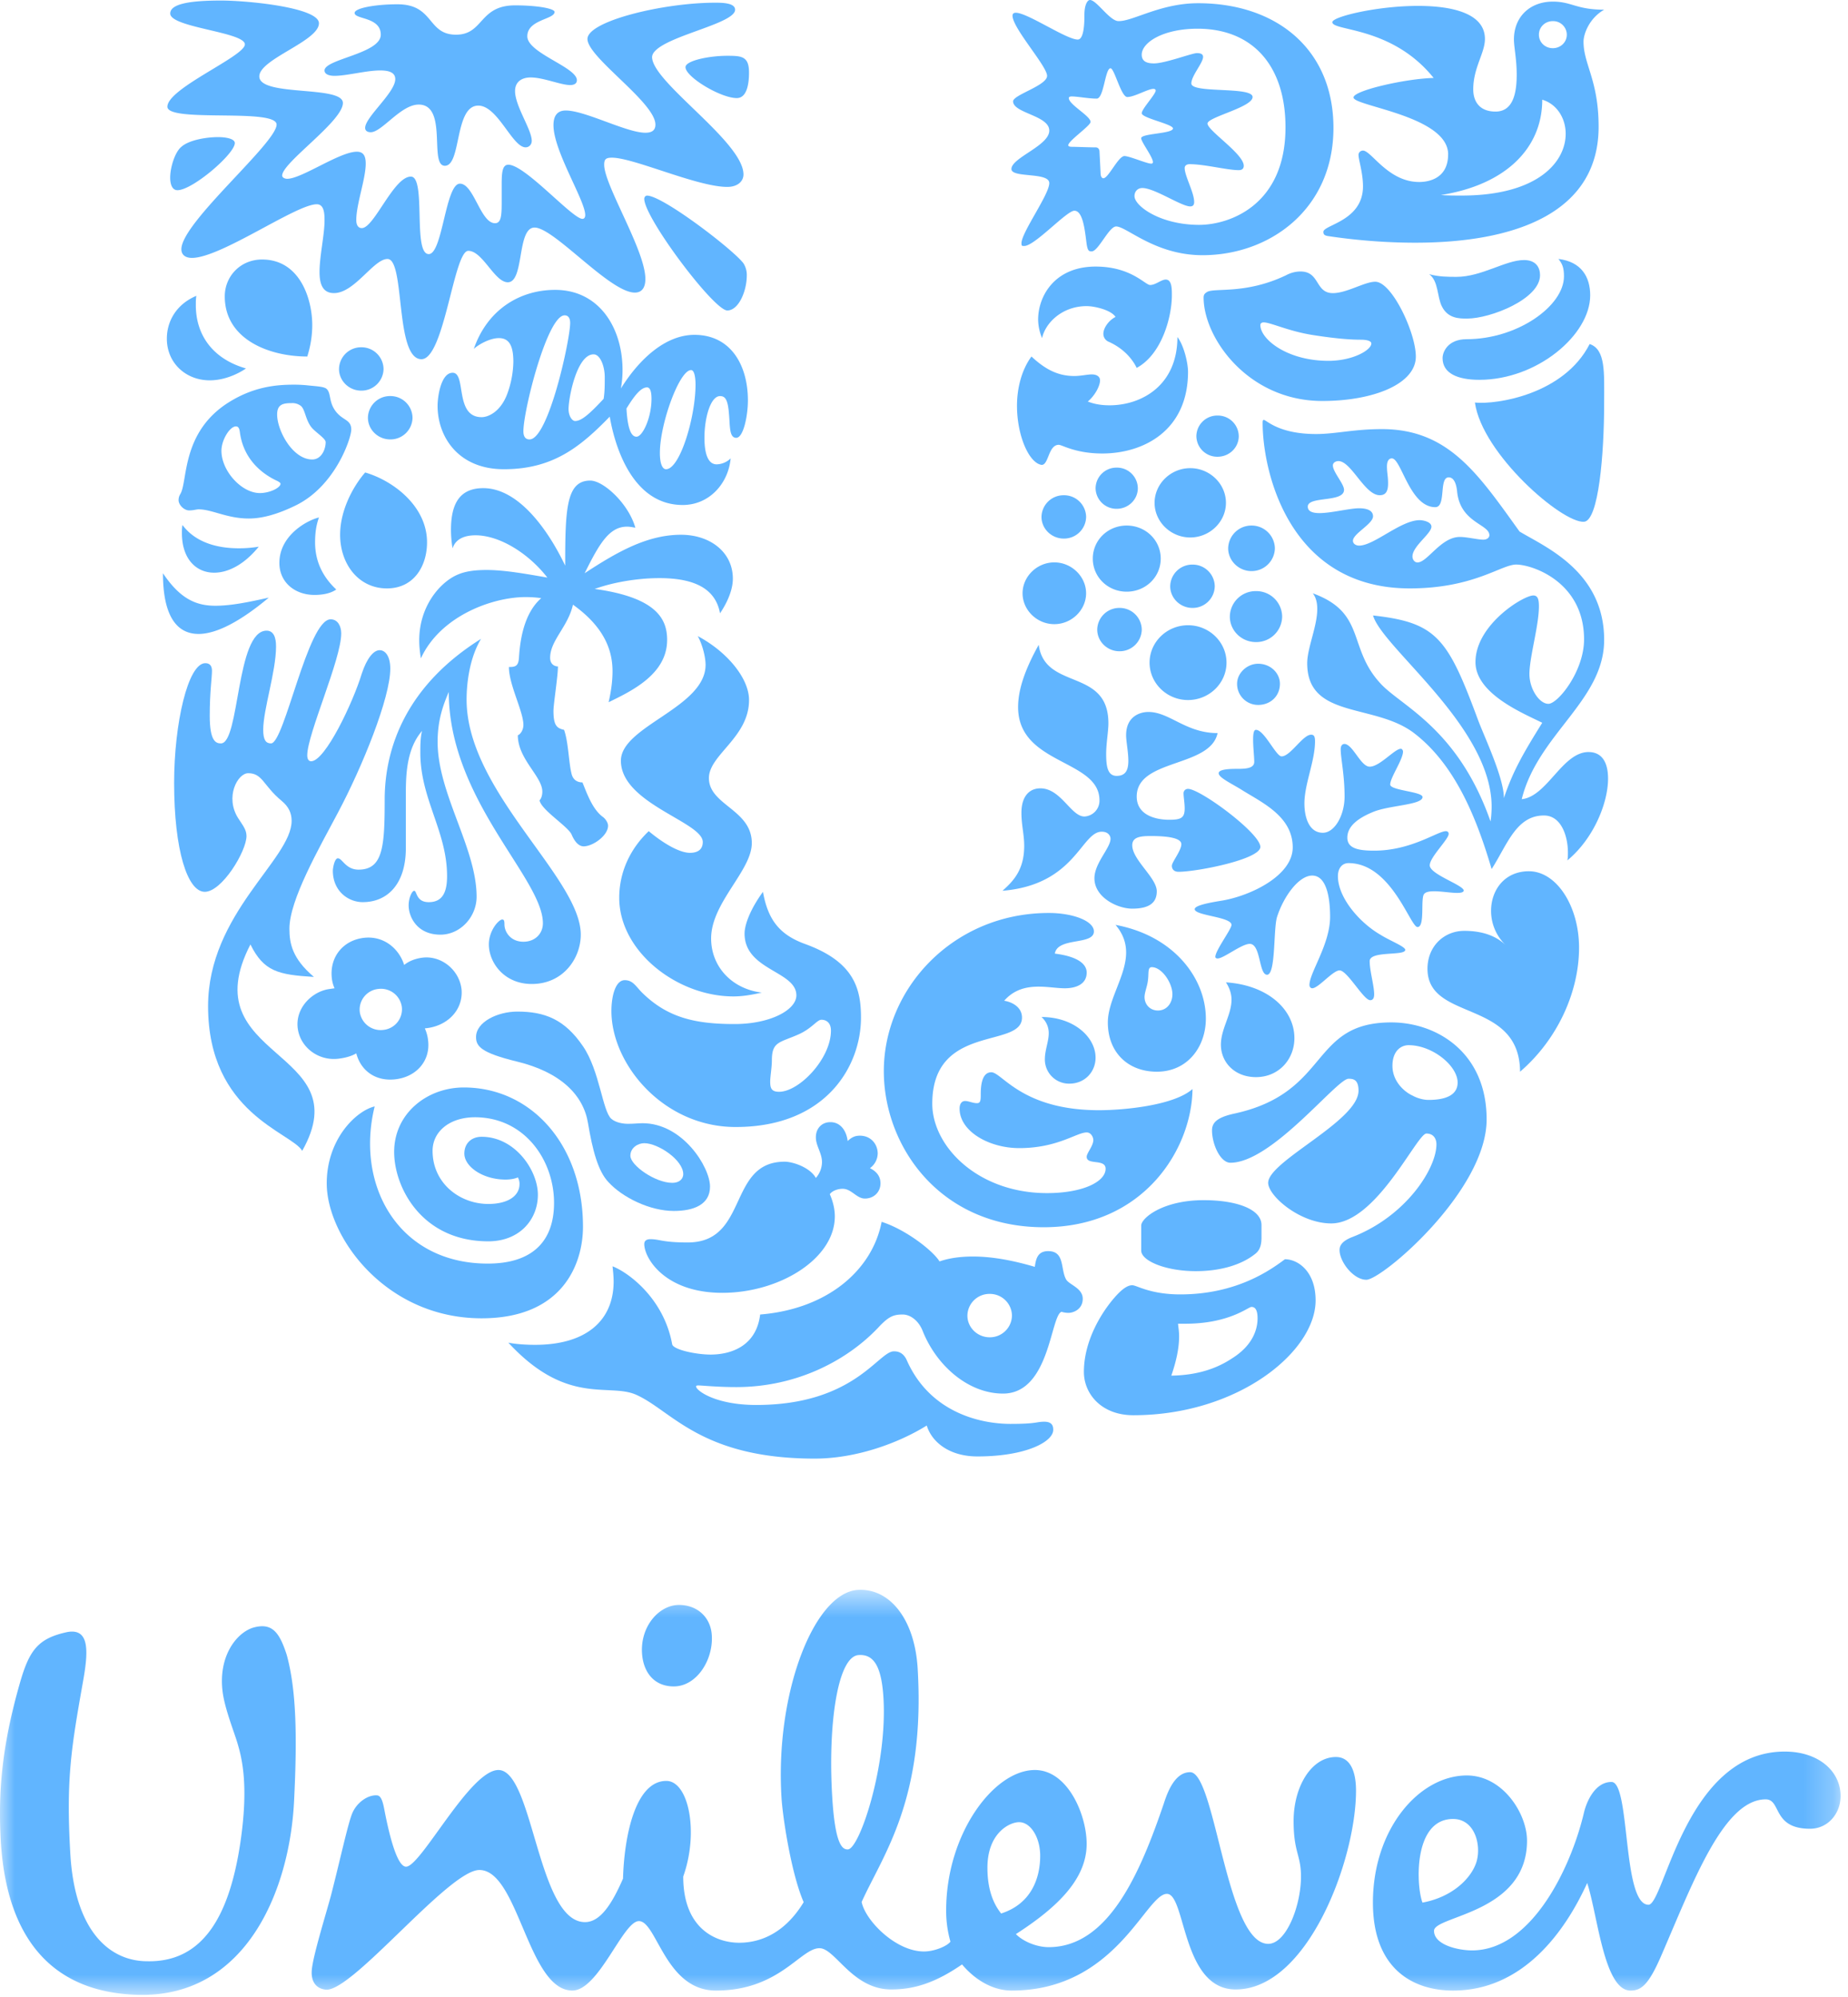 <svg xmlns="http://www.w3.org/2000/svg" xmlns:xlink="http://www.w3.org/1999/xlink" width="62" height="67" viewBox="0 0 62 67">
    <defs>
        <path id="a" d="M0 .584h61.751v13.592H0z"/>
    </defs>
    <g fill="none" fill-rule="evenodd">
        <g transform="translate(0 52.763)">
            <mask id="b" fill="#fff">
                <use xlink:href="#a"/>
            </mask>
            <path fill="#61B5FF" d="M24.8 12.426c.53 0 1.444-.177 2.163-1.361-.411-.94-.705-2.836-.745-3.528-.212-3.534 1.111-6.858 2.56-6.95 1.062-.066 1.912.968 2.01 2.644.26 4.403-1.165 6.241-1.88 7.827.121.615 1.135 1.661 2.092 1.661.353 0 .78-.182.887-.33a3.716 3.716 0 0 1-.143-1.057c0-2.551 1.594-4.702 2.976-4.702 1.098 0 1.737 1.494 1.737 2.48 0 1.165-.958 2.115-2.374 3.026.249.254.707.438 1.099.438 2.02 0 3.079-2.516 3.862-4.814.14-.439.39-1.057.885-1.057.85 0 1.206 5.76 2.62 5.76.604 0 1.099-1.277 1.099-2.259 0-.73-.248-.803-.248-1.86 0-1.166.602-2.15 1.42-2.15.495 0 .674.51.674 1.127 0 2.335-1.632 6.673-4.038 6.673-1.81 0-1.67-3.208-2.306-3.208-.712 0-1.704 3.245-5.208 3.245-.57 0-1.17-.292-1.666-.877-.85.585-1.56.84-2.374.84-1.31 0-1.878-1.385-2.409-1.385-.639 0-1.345 1.422-3.473 1.422-1.7 0-1.984-2.331-2.585-2.331-.533 0-1.347 2.33-2.233 2.33-1.49 0-1.806-4.045-3.119-4.045-1.027 0-4.273 4.109-5.155 4.015-.354-.038-.503-.31-.466-.675.05-.504.473-1.854.644-2.493.286-1.108.55-2.323.696-2.71.145-.392.54-.67.855-.64.159.015.207.32.256.572.178.902.429 1.82.71 1.82.498 0 2.143-3.244 3.098-3.244 1.171 0 1.312 5.104 2.905 5.104.532 0 .924-.655 1.276-1.46.036-1.35.39-3.278 1.453-3.278.745 0 1.1 1.712.567 3.208 0 1.785 1.132 2.222 1.878 2.222m28.343-4.373c-.44 1.874-1.77 4.63-3.757 4.63-.46 0-1.275-.183-1.275-.657 0-.511 3.12-.581 3.12-3.025 0-.91-.814-2.188-2.02-2.188-1.594 0-3.15 1.788-3.15 4.266 0 2.222 1.342 2.952 2.689 2.952 2.339 0 3.756-1.97 4.5-3.61.356 1.094.565 3.61 1.454 3.61.353 0 .603-.183 1.028-1.166 1.06-2.444 2.089-5.25 3.507-5.25.53 0 .212.986 1.487.986.601 0 1.025-.51 1.025-1.097 0-.839-.743-1.493-1.875-1.493-3.331 0-4.038 5.14-4.57 5.14-.886 0-.602-4.12-1.241-4.12-.568 0-.846.696-.922 1.022M29.64 4.215c-.062-1.02-.302-1.48-.834-1.442-.705.043-1.03 2.328-.887 4.728.092 1.567.318 1.808.53 1.793.39-.024 1.326-2.822 1.191-5.079m-5.762-2.141c-.05-.585-.496-.983-1.098-.983-.672 0-1.306.725-1.239 1.638.043.601.388 1.096 1.065 1.096.776 0 1.344-.911 1.272-1.751m11.02 7.435c0-.617-.32-1.129-.707-1.129-.322 0-1.063.364-1.063 1.53 0 .915.316 1.349.46 1.535 1.026-.33 1.31-1.206 1.31-1.936M48.75 8.273c.745 0 .958.907.78 1.456-.177.546-.814 1.168-1.806 1.35-.213-.548-.32-2.806 1.026-2.806M7.953 5.685c-.1-.332-.396-1.077-.477-1.627-.176-1.217.442-2.02 1.01-2.203.638-.183.887.146 1.134.912.319 1.166.355 2.695.247 4.883-.14 2.99-1.593 6.6-5.206 6.525-3.12-.07-4.5-2.15-4.643-5.32-.068-1.495.036-2.99.638-5.103.32-1.132.604-1.534 1.595-1.75.778-.147.708.69.531 1.677-.387 2.187-.568 3.242-.425 5.722.14 2.625 1.311 3.646 2.587 3.646 1.913.038 2.763-1.602 3.119-3.974.28-1.895.069-2.806-.11-3.388" mask="url(#b)"/>
        </g>
        <g fill="#61B5FF">
            <path d="M49.483 13.508c.243 1.727 2.933 4.055 3.662 4 .487-.04.674-2.255.674-4 0-1 .056-1.782-.486-1.964-.862 1.692-3.12 2.037-3.85 1.964m.148-.763c1.943 0 3.72-1.51 3.72-2.836 0-.62-.3-1.128-1.066-1.22.131.165.186.292.186.583 0 1-1.566 2.11-3.269 2.11-.617 0-.804.417-.804.635 0 .51.505.728 1.233.728m-.41-2.055c-.262 0-.636 0-.842-.4-.169-.327-.112-.855-.43-1.09.318.09.654.09.916.09.842 0 1.647-.564 2.265-.564.407 0 .538.255.538.509 0 .8-1.661 1.455-2.447 1.455M7.411 24.945c.635 0 .504-3.783 1.532-3.783.243 0 .318.237.318.528 0 .854-.43 2.11-.43 2.8 0 .346.093.455.262.455.449 0 1.234-4.164 2-4.164.243 0 .355.236.355.473 0 .872-1.14 3.381-1.14 4.09 0 .11.037.2.131.2.468 0 1.402-1.963 1.7-2.945.169-.51.393-.782.599-.782.187 0 .356.2.356.619 0 .981-.936 3.29-1.758 4.836-.635 1.2-1.626 2.926-1.626 3.89 0 .491.092 1 .822 1.619-1.196-.073-1.682-.182-2.13-1.09-2 3.872 3.682 3.49 1.737 6.925-.355-.617-3.158-1.253-3.158-4.854 0-3.108 2.803-4.927 2.803-6.218 0-.254-.093-.472-.336-.672-.617-.51-.636-.927-1.121-.927-.355 0-.786.8-.337 1.508.15.237.28.382.28.6 0 .51-.823 1.872-1.4 1.872-.58 0-1.028-1.398-1.028-3.654 0-2 .466-4.018 1.046-4.018.168 0 .224.11.224.255 0 .237-.075.709-.075 1.509 0 .855.206.928.374.928"/>
            <path d="M12.176 30.271c.786 0 1.44-.564 1.44-1.817V26.6c0-.71.056-1.509.543-2.073-.057.237-.057.491-.057.727 0 1.564.897 2.637.897 4.146 0 .563-.168.872-.616.872-.43 0-.392-.381-.486-.381-.074 0-.187.235-.187.49 0 .382.28.982 1.065.982.673 0 1.215-.6 1.215-1.273 0-1.635-1.308-3.454-1.308-5.199 0-.764.205-1.273.374-1.673 0 3.618 3.158 6.254 3.158 7.763 0 .346-.261.619-.654.619-.43 0-.636-.328-.636-.583 0-.127-.019-.163-.075-.163-.11 0-.448.363-.448.837 0 .6.504 1.327 1.44 1.327 1.064 0 1.644-.873 1.644-1.655 0-1.908-3.831-4.8-3.831-7.89 0-.528.092-1.382.485-2.036-2.467 1.544-3.233 3.6-3.233 5.4 0 1.563-.055 2.344-.878 2.344-.43 0-.542-.38-.693-.38-.111 0-.168.326-.168.417 0 .673.505 1.054 1.01 1.054M44.568 12.108c.823 0 1.44-.363 1.44-.582 0-.072-.112-.127-.355-.127s-.73-.017-1.646-.163c-.786-.128-1.384-.418-1.61-.418-.074 0-.112.036-.112.09 0 .474.899 1.2 2.283 1.2M40.493 9.8c.238-.155 1.291.09 2.654-.564.168-.09.336-.126.485-.126.656 0 .487.726 1.086.726.467 0 1.066-.382 1.422-.382.557 0 1.361 1.71 1.361 2.51 0 .927-1.436 1.491-3.138 1.491-2.485 0-3.982-2.11-3.982-3.473 0-.109.057-.146.112-.182M12.57 37.126c-.617.146-1.608 1.09-1.608 2.583 0 1.78 1.963 4.527 5.196 4.527 2.728 0 3.401-1.836 3.401-3.074 0-2.745-1.737-4.672-3.998-4.672-1.234 0-2.337.873-2.337 2.162 0 1.202.935 3.001 3.159 3.001 1.047 0 1.663-.728 1.663-1.562 0-.82-.766-1.946-1.888-1.946-.336 0-.579.216-.579.563 0 .436.617.873 1.383.873.186 0 .336-.037.412-.073a.437.437 0 0 1 .056.219c0 .418-.412.672-1.047.672-.953 0-1.87-.69-1.87-1.783 0-.653.58-1.126 1.421-1.126 1.663 0 2.654 1.436 2.654 2.873 0 1.29-.728 2.037-2.224 2.037-2.991 0-4.448-2.619-3.794-5.274M32.456 44.145c0 .4.336.728.748.728a.74.74 0 0 0 .747-.728.74.74 0 0 0-.747-.728.74.74 0 0 0-.748.728m1.449 3.634c.896 0 .85-.073 1.131-.073.28 0 .3.164.3.273 0 .4-.918.892-2.544.892-.953 0-1.533-.491-1.7-1.037-.935.582-2.355 1.11-3.758 1.11-3.83 0-4.802-1.62-5.999-2.146-.916-.4-2.317.382-4.28-1.745.262.054.617.073.898.073 1.718 0 2.634-.817 2.634-2.127 0-.165-.019-.345-.037-.508.523.2 1.72 1.071 2.001 2.616.037.183.803.346 1.288.346.674 0 1.533-.273 1.664-1.344 2.243-.183 3.758-1.473 4.076-3.11.802.254 1.718.963 1.942 1.328.318-.11.692-.164 1.121-.164.598 0 1.272.11 2.075.346.038-.236.075-.527.45-.527.56 0 .41.6.597.943.094.183.562.291.562.655 0 .346-.3.474-.487.474a.848.848 0 0 1-.225-.036c-.373.127-.392 2.744-1.962 2.744-1.159 0-2.224-.927-2.692-2.09-.13-.345-.41-.563-.673-.563-.298 0-.466.054-.82.436-1.01 1.071-2.692 1.999-4.767 1.999-.636 0-1.14-.055-1.271-.055-.075 0-.075.018-.075.036 0 .128.635.619 2.018.619 3.29 0 4.094-1.8 4.617-1.8.076 0 .298 0 .43.291.766 1.744 2.44 2.144 3.486 2.144M45.242 36.198c-.393 0-2.564 2.818-3.962 2.818-.337 0-.617-.618-.617-1.089 0-.255.167-.437.767-.564 3.213-.71 2.502-3.056 5.248-3.056 1.514 0 3.198 1.001 3.198 3.255 0 2.4-3.512 5.381-4.036 5.381-.43 0-.898-.6-.898-.998 0-.127.056-.292.43-.437 1.792-.692 2.82-2.292 2.82-3.11 0-.182-.093-.362-.336-.362-.318 0-1.678 3.016-3.194 3.016-1.049 0-2.115-.924-2.115-1.362 0-.728 3.031-2.073 3.031-3.092 0-.383-.186-.4-.336-.4m2.016-1.127c-.262 0-.542.2-.542.693 0 .543.43.89.673.998.13.073.337.146.54.146.543 0 .974-.146.974-.583 0-.561-.843-1.254-1.645-1.254M12.344 14.017c0 .4.338.728.75.728a.74.74 0 0 0 .746-.728.74.74 0 0 0-.747-.727.74.74 0 0 0-.749.727m-.97-1.636c0 .4.336.727.746.727a.74.74 0 0 0 .748-.727.74.74 0 0 0-.748-.728.74.74 0 0 0-.746.728m-.673 4.982c-.431.108-1.328.618-1.328 1.526 0 .654.523 1.074 1.178 1.074.336 0 .579-.074.73-.182-.524-.491-.71-1.037-.71-1.582 0-.382.054-.618.13-.836m-4.579.254c-.019.092-.019.182-.019.273 0 .854.467 1.327 1.084 1.327.466 0 1.009-.273 1.494-.873a4.041 4.041 0 0 1-.672.054c-.692 0-1.439-.18-1.887-.781m-.655 1.618c0 1.382.43 2.037 1.196 2.037.598 0 1.402-.419 2.355-1.219-.729.164-1.29.273-1.794.273-.672 0-1.195-.255-1.757-1.09m4.842-7.273c.093-.292.167-.654.167-1.055 0-.872-.412-2.2-1.683-2.2-.728 0-1.252.564-1.252 1.237 0 1.437 1.477 2.018 2.768 2.018m-1.59 4.582c-.617 0-1.29-.745-1.29-1.419 0-.363.281-.818.486-.818.075 0 .113.055.131.183.112.89.71 1.4 1.271 1.654.056.036.094.054.094.09 0 .128-.356.31-.692.31m1.72-2.219c.13.172.487.383.487.51 0 .254-.151.582-.45.582-.655 0-1.178-.964-1.178-1.51 0-.345.206-.381.486-.381a.46.46 0 0 1 .28.073c.17.09.17.454.375.726m-4.391 2.255a.382.382 0 0 0-.057.2c0 .164.187.346.354.346.15 0 .244-.036.318-.036.448 0 .953.308 1.682.308.43 0 .935-.127 1.57-.436 1.346-.655 1.87-2.272 1.87-2.546 0-.346-.285-.3-.524-.618-.238-.317-.147-.598-.3-.746-.086-.085-.354-.09-.691-.127a4.233 4.233 0 0 0-.411-.018c-.616 0-1.348.074-2.168.582-1.622 1.007-1.383 2.673-1.643 3.09m6.203-.726c-.41.472-.84 1.273-.84 2.09 0 .982.617 1.8 1.57 1.8.916 0 1.346-.763 1.346-1.545 0-1.218-1.14-2.073-2.076-2.345m-4-3.49s-.54.398-1.214.398c-.803 0-1.439-.581-1.439-1.399 0-.564.3-1.145.99-1.437-.018.11-.018.2-.018.31 0 1.036.598 1.817 1.682 2.127M41.205 18.398c0 .42.356.765.781.765a.78.78 0 0 0 .786-.765.78.78 0 0 0-.786-.763.779.779 0 0 0-.781.763m.056 2.291c0 .474.393.856.876.856a.867.867 0 0 0 .879-.856.866.866 0 0 0-.88-.854.866.866 0 0 0-.875.854m-2.693 1.546c0 .69.58 1.255 1.29 1.255.71 0 1.291-.564 1.291-1.255 0-.69-.58-1.255-1.29-1.255-.712 0-1.291.565-1.291 1.255m.692-2.564c0 .4.336.728.748.728a.74.74 0 0 0 .747-.728.74.74 0 0 0-.747-.726.74.74 0 0 0-.748.726m-2.448 1.455c0 .4.337.727.744.727a.74.74 0 0 0 .75-.727.74.74 0 0 0-.75-.727.74.74 0 0 0-.744.727m1.924-4.253c0 .635.542 1.162 1.196 1.162.656 0 1.198-.527 1.198-1.162 0-.638-.542-1.164-1.198-1.164-.654 0-1.196.526-1.196 1.164m1.402-2.237a.7.7 0 0 0 .712.69c.392 0 .71-.309.71-.69a.701.701 0 0 0-.71-.692.7.7 0 0 0-.712.692m-3.381 1.745a.7.7 0 0 0 .706.692c.393 0 .711-.31.711-.692a.7.7 0 0 0-.71-.69.7.7 0 0 0-.707.69m-.094 2.363c0 .62.505 1.11 1.137 1.11.635 0 1.142-.49 1.142-1.11 0-.618-.507-1.109-1.142-1.109-.632 0-1.137.491-1.137 1.11m-2.356 1.163c0 .564.485 1.036 1.065 1.036.579 0 1.066-.472 1.066-1.036 0-.563-.487-1.037-1.066-1.037-.58 0-1.065.474-1.065 1.037m.635-2.564c0 .4.337.728.747.728a.74.74 0 0 0 .75-.728.74.74 0 0 0-.75-.726.74.74 0 0 0-.747.726m6.562 5.6c0-.363.337-.672.707-.672.411 0 .73.31.73.672 0 .418-.319.71-.73.71a.704.704 0 0 1-.707-.71M41.986 43.854c.094 0 .205.054.205.382 0 .4-.186.926-.856 1.344-.467.31-1.103.565-2.038.58.15-.434.262-.89.262-1.323 0-.146-.019-.256-.037-.419h.242c1.478 0 2.115-.564 2.222-.564m.15-1.8c.151-.125.187-.327.187-.528v-.418c0-.528-.819-.836-1.942-.836-1.365 0-2.094.599-2.094.854v.836c0 .347.823.692 1.833.692.804 0 1.534-.2 2.017-.6m.972.2c-.487.364-1.624 1.18-3.513 1.18-1.01 0-1.459-.308-1.61-.308-.186 0-.392.182-.598.418-.444.51-1.024 1.455-1.024 2.491 0 .727.58 1.453 1.66 1.453 3.499 0 6.114-2.126 6.114-3.853 0-.98-.598-1.381-1.03-1.381M43.763 26.963c0 .454.151.981.619.981.392 0 .728-.58.728-1.217 0-.728-.13-1.292-.13-1.583 0-.127.056-.181.13-.181.282.018.543.763.843.763.337 0 .838-.6 1.043-.6.057 0 .075.073.075.09 0 .274-.43.874-.43 1.11 0 .2 1.085.236 1.085.418 0 .273-1.138.273-1.68.51-.523.218-.843.49-.843.854s.375.436.9.436c1.248 0 2.126-.654 2.407-.654.056 0 .093.036.093.09 0 .183-.635.782-.635 1.056 0 .308 1.16.67 1.14.854-.018.054-.093.072-.223.072-.207 0-.524-.055-.768-.055-.15 0-.28.018-.337.09-.13.147.038 1.11-.223 1.11-.243 0-.88-2.145-2.315-2.145-.206 0-.355.164-.355.437 0 .726.73 1.563 1.421 1.963.314.2.838.4.838.51 0 .217-1.193.018-1.193.381 0 .328.15.82.15 1.11 0 .09-.02.199-.132.199-.224 0-.768-1-1.029-1-.224 0-.71.6-.917.6-.056 0-.093-.055-.093-.108 0-.419.693-1.364.693-2.292 0-.436-.057-1.382-.6-1.382-.448 0-.954.691-1.178 1.382-.13.4-.038 1.946-.337 1.946-.28 0-.206-1.036-.58-1.036-.276 0-.875.49-1.08.49-.038 0-.075-.018-.075-.054 0-.218.542-.928.542-1.073 0-.273-1.234-.309-1.234-.527 0-.128.485-.218.934-.291.95-.164 2.354-.837 2.354-1.782 0-1.054-1.048-1.51-1.736-1.946-.356-.218-.748-.399-.748-.544 0-.146.449-.146.636-.146.28 0 .557-.018.557-.236 0-.164-.038-.49-.038-.746 0-.182.019-.327.094-.327.281 0 .673.89.861.89.299 0 .71-.727.992-.727.092 0 .13.055.13.219 0 .672-.356 1.435-.356 2.091m-8.914-5.327c.205 1.545 2.338.763 2.338 2.635 0 .273-.075.674-.075 1.019 0 .4.037.745.352.745.317 0 .392-.217.392-.509 0-.291-.075-.654-.075-.854 0-.637.468-.782.749-.782.71 0 1.253.709 2.32.709-.244 1.164-2.713.854-2.713 2.128 0 .636.655.78 1.085.78.393 0 .524-.054.524-.38 0-.183-.038-.383-.038-.51 0-.073.056-.146.15-.146.413 0 2.427 1.491 2.427 1.947 0 .417-2.127.835-2.744.835-.188 0-.225-.127-.225-.2 0-.127.318-.509.318-.726 0-.164-.281-.274-1.03-.274-.355 0-.617.037-.617.31 0 .49.823 1.09.823 1.544 0 .364-.224.583-.823.583-.505 0-1.269-.383-1.269-1.019 0-.509.54-1.017.54-1.326 0-.092-.071-.237-.295-.237-.693 0-.88 1.781-3.33 1.982.393-.346.729-.728.729-1.508 0-.382-.093-.692-.093-1.11 0-.545.261-.819.635-.819.691 0 1.028.945 1.478.945a.532.532 0 0 0 .505-.544c0-1.382-2.73-1.182-2.73-3.128 0-.527.186-1.182.692-2.09"/>
            <path d="M38.399 33.453c0 .255.187.455.449.455.3 0 .486-.255.486-.546 0-.381-.355-.909-.692-.909-.15 0-.094.219-.131.455-.02.181-.112.4-.112.545m-.973-2.418c1.964.364 3.03 1.8 3.03 3.146 0 .927-.598 1.78-1.646 1.78-.954 0-1.642-.635-1.642-1.654 0-.763.613-1.563.613-2.345 0-.309-.093-.618-.355-.927m-2.484 3.091a.721.721 0 0 1 .243.545c0 .274-.13.564-.13.874a.81.81 0 0 0 .821.817c.525 0 .88-.4.88-.872 0-.69-.73-1.364-1.814-1.364m6.188-1.163c.13.199.187.4.187.58 0 .51-.356.983-.356 1.51 0 .6.469 1.09 1.176 1.09.766 0 1.29-.598 1.29-1.308 0-.964-.898-1.781-2.297-1.872m-5.74-.965c.861.11 1.068.4 1.068.637 0 .4-.375.527-.731.527-.261 0-.56-.055-.879-.055-.411 0-.822.091-1.158.473.242.037.598.2.598.565 0 1.054-3.01.18-3.01 2.89 0 1.436 1.533 3 3.85 3 1.198 0 1.965-.381 1.965-.818 0-.345-.635-.11-.635-.4 0-.127.223-.365.223-.565 0-.088-.074-.253-.223-.253-.338 0-.974.526-2.264.526-1.01 0-2-.562-2-1.326 0-.164.075-.255.187-.255s.261.073.393.073c.112 0 .13-.073.13-.272 0-.201 0-.765.355-.765.356 0 1.029 1.273 3.61 1.273.856 0 2.521-.163 3.139-.71-.02 2-1.628 4.637-4.991 4.637-3.496 0-5.365-2.728-5.365-5.237 0-2.781 2.336-5.308 5.533-5.308.822 0 1.515.272 1.515.618 0 .474-1.216.182-1.31.745M23.298 11.236c1.234 0 1.794 1.036 1.794 2.2 0 .508-.149 1.255-.392 1.255-.243 0-.205-.419-.243-.8-.037-.492-.131-.6-.3-.6-.318 0-.523.726-.523 1.4 0 .417.075.89.41.89a.69.69 0 0 0 .469-.2c-.075.836-.711 1.564-1.608 1.564-1.645 0-2.262-1.873-2.448-2.964-.991 1.018-1.906 1.764-3.552 1.764-1.531 0-2.224-1.091-2.224-2.127 0-.31.113-1.11.505-1.11.467 0 .056 1.49.972 1.49.225 0 .635-.181.86-.78a3.29 3.29 0 0 0 .205-1.073c0-.492-.112-.8-.485-.8-.318 0-.71.235-.842.363.45-1.309 1.533-1.981 2.729-1.981 1.477 0 2.261 1.272 2.261 2.69 0 .2-.018.418-.056.619.636-1.019 1.515-1.8 2.468-1.8m-1.44 2.146c0-.31-.075-.383-.15-.383-.186 0-.391.219-.69.71.037.654.15.945.336.945.205 0 .504-.637.504-1.272m-2.561.745c.206 0 .468-.22.955-.745.037-.237.037-.456.037-.728 0-.363-.15-.764-.374-.764-.562 0-.84 1.455-.84 1.837 0 .217.11.4.222.4m3.048 1.618c.466 0 .99-1.746.99-2.837 0-.237-.037-.49-.15-.49-.392 0-1.046 1.8-1.046 2.781 0 .382.094.546.206.546m-4.579-1c.635 0 1.363-3.346 1.363-3.91 0-.145-.055-.254-.186-.254-.58 0-1.383 3.182-1.383 3.891 0 .128.037.273.206.273"/>
            <path d="M19.803 16.126c-.804 0-.841.947-.841 2.854-.598-1.254-1.589-2.6-2.748-2.6-.784 0-1.084.51-1.084 1.4 0 .182.02.455.056.618.094-.308.394-.436.766-.436.805 0 1.776.6 2.412 1.419-.73-.127-1.44-.255-2.037-.255-.375 0-.71.037-.991.164-.542.236-1.271 1.018-1.271 2.2 0 .182.019.381.056.6.654-1.419 2.392-2.055 3.514-2.055.225 0 .392.018.523.036-.58.509-.71 1.4-.747 2-.019.291-.131.31-.337.31 0 .6.486 1.49.486 1.945 0 .164-.094.31-.187.346 0 .8.822 1.382.822 1.89 0 .127-.037.237-.093.292.056.327.96.877 1.077 1.153.144.336.306.392.4.392.317 0 .821-.364.821-.691 0-.11-.094-.236-.167-.291-.356-.254-.543-.8-.692-1.163-.132 0-.3-.054-.36-.268-.102-.377-.107-1.078-.257-1.496-.243-.055-.355-.146-.355-.636 0-.237.15-1.164.15-1.492-.113 0-.262-.073-.262-.29 0-.582.598-1.037.766-1.782 1.066.763 1.327 1.545 1.327 2.236 0 .363-.056.709-.131 1.037.785-.382 1.963-.946 1.963-2.091 0-.674-.318-1.419-2.43-1.71.654-.236 1.477-.363 2.168-.363 1.197 0 1.888.363 2.037 1.181.243-.363.43-.782.43-1.163 0-.892-.766-1.473-1.738-1.473-1.14 0-2.15.581-3.234 1.291.487-.981.822-1.563 1.421-1.563.093 0 .187.018.28.036-.224-.8-1.064-1.582-1.513-1.582M51.293 29.235c.936 0 1.684 1.182 1.684 2.564 0 1.472-.711 3.072-1.979 4.162-.019-2.454-3.106-1.671-3.106-3.453 0-.763.562-1.273 1.235-1.273.6 0 1.067.164 1.403.492a1.591 1.591 0 0 1-.505-1.164c0-.692.45-1.328 1.268-1.328M37.426 10.635c-.15-.236-.707-.363-.968-.363-.825 0-1.385.563-1.497 1.073a1.667 1.667 0 0 1-.132-.618c0-.8.562-1.782 1.928-1.782 1.193 0 1.66.618 1.829.618.187 0 .374-.182.524-.182.206 0 .206.309.206.528 0 .726-.337 1.981-1.18 2.436-.15-.31-.448-.655-.931-.873a.288.288 0 0 1-.187-.272c0-.2.187-.456.408-.565m-2.82 1.328c.485.455.915.654 1.438.654.207 0 .45-.054.582-.054.168 0 .28.072.28.2 0 .2-.187.527-.411.71.224.09.468.127.73.127 1.061 0 2.277-.655 2.277-2.291.225.29.356.89.356 1.164 0 1.981-1.497 2.744-2.877 2.744-.898 0-1.348-.291-1.46-.291-.355 0-.336.692-.58.673-.429-.072-.821-1-.821-1.981 0-.582.15-1.2.485-1.655M18.606.4c0-.11-.56-.22-1.326-.22-1.215 0-1.047.984-1.981.984-.972 0-.73-1.02-1.963-1.02-.748 0-1.439.128-1.439.291 0 .22.878.128.878.729 0 .636-1.887.818-1.887 1.2 0 .126.148.181.335.181.412 0 1.066-.181 1.533-.181.262 0 .505.053.505.29 0 .455-1.01 1.273-1.01 1.637 0 .109.093.146.187.146.375 0 1.01-.928 1.608-.928.991 0 .338 2.054.879 2.054.56 0 .317-2.019 1.121-2.019.655 0 1.14 1.4 1.589 1.4.112 0 .205-.09.205-.218 0-.38-.56-1.163-.56-1.672 0-.309.224-.455.523-.455.43 0 1.009.255 1.326.255.112 0 .225-.036.225-.163 0-.437-1.663-.91-1.663-1.473 0-.564.915-.564.915-.819m4.392 1.855c0 .327 1.178 1.037 1.72 1.037.318 0 .411-.419.411-.855 0-.545-.242-.564-.729-.564-.616 0-1.402.164-1.402.382m1.945 3.6c0-1.091-3.033-3.073-3.066-3.927-.003-.078.04-.156.109-.225.52-.533 2.676-.922 2.676-1.376 0-.235-.45-.235-.673-.235-1.738 0-4.28.618-4.28 1.217 0 .62 2.28 2.128 2.28 2.874 0 .2-.131.272-.337.272-.634 0-2.018-.746-2.672-.746-.299 0-.411.2-.411.492 0 .872 1.065 2.527 1.065 3.017 0 .055-.019.127-.093.127-.337 0-1.924-1.817-2.486-1.817-.205 0-.224.272-.224.672v.618c0 .418-.02.673-.223.673-.487 0-.711-1.327-1.178-1.327-.487 0-.58 2.363-1.046 2.363-.544 0-.076-2.6-.6-2.6-.578 0-1.233 1.728-1.645 1.728-.149 0-.186-.146-.186-.273 0-.527.317-1.381.317-1.89 0-.255-.075-.4-.298-.4-.58 0-1.851.909-2.337.909-.075 0-.168-.037-.168-.11 0-.435 2.037-1.818 2.037-2.435 0-.601-2.804-.2-2.804-.892 0-.581 2-1.182 2-1.782 0-.527-2.374-.763-3.289-.763-1.103 0-1.7.126-1.7.436 0 .473 2.504.619 2.504 1.036 0 .4-2.599 1.473-2.599 2.091 0 .546 3.663.036 3.663.6 0 .618-3.194 3.29-3.194 4.181 0 .2.149.292.354.292.972 0 3.495-1.8 4.187-1.8.242 0 .262.29.262.545 0 .473-.168 1.2-.168 1.728 0 .417.112.708.485.708.692 0 1.327-1.145 1.795-1.145.598 0 .243 3.363 1.14 3.363.766 0 1.083-3.636 1.57-3.636.485 0 .879 1.055 1.327 1.055.56 0 .298-1.836.897-1.836.654 0 2.523 2.182 3.364 2.182.261 0 .354-.2.354-.456 0-.963-1.382-3.144-1.382-3.835 0-.181.055-.236.26-.236.73 0 2.861.981 3.87.981.338 0 .543-.181.543-.418M7.878 4.8c0 .364-1.42 1.582-1.924 1.582-.187 0-.244-.218-.244-.418 0-.363.168-.872.375-1.037.241-.218.803-.326 1.233-.326.26 0 .56.054.56.2m13.737 1.872c0 .636 2.336 3.745 2.785 3.745.375 0 .655-.636.655-1.182a.732.732 0 0 0-.112-.4c-.336-.454-2.71-2.272-3.234-2.272-.057 0-.094.054-.094.109M51.63 1.164c0 .254.205.453.467.453s.469-.2.469-.453a.458.458 0 0 0-.469-.455c-.262 0-.467.2-.467.455M48.585 5.18c0-1.29-3.175-1.618-3.175-1.909 0-.236 1.773-.636 2.689-.655-1.402-1.745-3.4-1.563-3.4-1.872 0-.182 1.496-.546 2.877-.546 1.16 0 2.243.255 2.243 1.11 0 .473-.392.964-.392 1.69 0 .4.204.746.748.746.58 0 .71-.6.71-1.237 0-.526-.093-.927-.093-1.182 0-.763.539-1.271 1.305-1.271.637 0 .786.271 1.722.271-.506.292-.692.82-.692 1.073 0 .765.506 1.292.506 2.856 0 2.871-2.766 3.89-6.151 3.89-.93 0-1.923-.073-2.896-.218-.149-.019-.187-.055-.187-.146 0-.236 1.329-.364 1.329-1.527 0-.455-.15-.89-.15-1.054 0-.091.075-.146.15-.146.28 0 .842 1.054 1.886 1.054.278 0 .97-.09.97-.927m3.158-1.835c0 1.617-1.212 2.853-3.401 3.199.244.018.468.018.693.018 2.559 0 3.494-1.127 3.494-2.072 0-.528-.299-1-.786-1.145M50.456 26.78c.3-.908.674-1.545 1.286-2.527-.612-.308-2.24-.963-2.24-2.036 0-1.255 1.608-2.236 1.94-2.236.15 0 .188.127.188.364 0 .654-.318 1.708-.318 2.272 0 .509.337 1 .636 1 .318 0 1.197-1.09 1.197-2.163 0-1.928-1.74-2.51-2.278-2.51-.505 0-1.422.8-3.572.8-4.018 0-4.934-3.871-4.934-5.563 0-.073.018-.091.037-.091.094 0 .487.474 1.758.474.655 0 1.254-.165 2.208-.165 2.239 0 3.231 1.51 4.616 3.436.837.509 2.839 1.328 2.839 3.636 0 2.037-2.226 3.164-2.765 5.346.856-.09 1.362-1.582 2.241-1.582.45 0 .655.346.655.892 0 .8-.468 2-1.366 2.745.019-.073.019-.164.019-.273 0-.509-.206-1.235-.805-1.235-.93 0-1.23.981-1.754 1.798-.543-1.853-1.272-3.527-2.58-4.545-1.324-1.036-3.607-.473-3.607-2.363 0-.51.337-1.237.337-1.819 0-.2-.038-.382-.15-.527 1.796.655 1.16 1.818 2.264 3.018.688.764 2.595 1.491 3.699 4.636.018-.09.037-.326.037-.49 0-2.69-3.662-5.328-3.979-6.42 2.127.237 2.5.747 3.511 3.474.206.564.88 1.965.88 2.655m-.487-8.819c0-.381-.992-.417-1.085-1.49-.019-.163-.075-.454-.281-.454-.336 0-.075 1-.449 1-.86 0-1.14-1.637-1.457-1.637-.076 0-.165.055-.165.273 0 .2.038.328.038.563 0 .237-.056.4-.28.4-.506 0-.955-1.145-1.385-1.145-.094 0-.187.054-.187.146 0 .218.374.617.374.818 0 .437-1.216.2-1.216.564 0 .164.168.217.392.217.394 0 1.011-.162 1.329-.162.187 0 .468.036.468.271 0 .255-.674.582-.674.819 0 .109.112.163.206.163.505 0 1.399-.854 2.035-.854.112 0 .392.054.392.218 0 .236-.636.654-.636 1 0 .09.058.2.17.2.334 0 .783-.855 1.42-.855.243 0 .598.091.786.091.15 0 .205-.09.205-.146"/>
            <path d="M36.045 7.071c.3 0 .356.71.413 1.128.037.219.074.236.168.236.224 0 .579-.836.82-.836.354 0 1.308.964 2.898.964 2.26 0 4.393-1.546 4.393-4.272 0-2.637-1.91-4.183-4.543-4.183-1.252 0-2.17.6-2.656.6-.295.019-.744-.708-.969-.708-.093 0-.187.18-.187.49 0 .2 0 .837-.224.837-.45 0-2.188-1.254-2.188-.8 0 .418 1.159 1.691 1.159 2.018 0 .327-1.14.637-1.14.855 0 .4 1.214.472 1.214.982 0 .508-1.27.909-1.27 1.29 0 .31 1.27.092 1.27.473 0 .382-.933 1.655-.933 2.017 0 .092.018.092.092.092.355 0 1.42-1.183 1.683-1.183m.543-2.98c0-.2-.73-.582-.73-.8 0-.036.036-.055.093-.055.207 0 .562.073.843.073.243 0 .28-1.018.464-1.018.13 0 .354.964.562.964.242 0 .69-.273.878-.273.038 0 .075.017.075.055 0 .127-.468.617-.468.762 0 .164 1.048.365 1.048.51 0 .182-1.067.164-1.067.328 0 .126.394.635.394.8 0 .036-.02.054-.056.054-.15 0-.73-.255-.899-.255-.206 0-.538.745-.707.745-.056 0-.093-.072-.093-.163l-.037-.727c0-.073-.038-.146-.131-.146-.225 0-.655-.019-.787-.019-.094 0-.13-.018-.13-.054 0-.145.748-.654.748-.781m3.644 3.454c-1.31 0-2.17-.636-2.17-.964 0-.164.112-.272.263-.272.41 0 1.308.617 1.607.617.076 0 .132-.035.132-.145 0-.327-.318-.872-.318-1.144 0-.074.056-.128.168-.128.505 0 1.253.2 1.647.2.13 0 .167-.072.167-.146 0-.4-1.216-1.181-1.216-1.418 0-.218 1.512-.546 1.512-.89 0-.364-2.055-.11-2.055-.456 0-.254.394-.69.394-.89 0-.091-.075-.127-.206-.127-.168 0-1.066.345-1.44.345-.187 0-.412-.036-.412-.291 0-.418.73-.873 1.871-.873 1.848 0 2.952 1.237 2.952 3.31 0 2.618-1.886 3.272-2.896 3.272M27.578 38.999a.82.82 0 0 1-.206.527c-.205-.363-.785-.546-1.047-.545-1.925 0-1.196 2.71-3.252 2.71-.86 0-.934-.11-1.252-.11-.131 0-.206.054-.206.163 0 .474.692 1.637 2.617 1.637s3.776-1.145 3.776-2.565c0-.236-.056-.489-.168-.744.074-.11.262-.182.43-.182.298 0 .467.328.747.328.3 0 .523-.218.523-.51 0-.236-.13-.399-.354-.51a.62.62 0 0 0 .261-.49c0-.31-.224-.6-.598-.6-.169 0-.28.056-.41.18-.038-.325-.225-.634-.58-.634-.28 0-.487.2-.487.51 0 .288.206.525.206.835"/>
            <path d="M22.55 39.69c-.56 0-1.401-.583-1.401-.91 0-.274.262-.42.466-.42.468 0 1.308.566 1.308 1.04 0 .126-.094.29-.372.29m-5.216-4.072c1.496.362 2.243 1.144 2.393 2.072.149.89.336 1.619.691 1.982.468.51 1.383.962 2.188.962.672 0 1.214-.216 1.214-.817 0-.654-.916-2.127-2.262-2.127-.13 0-.3.02-.486.02-.168 0-.411-.038-.56-.165-.3-.255-.393-1.619-.953-2.436-.617-.91-1.29-1.165-2.205-1.165-.654 0-1.384.345-1.384.855 0 .31.169.527 1.364.82"/>
            <path d="M26.718 33.399c0-.818-1.738-.837-1.738-2.073 0-.31.205-.836.617-1.4.169.945.56 1.436 1.402 1.746 1.663.599 1.887 1.508 1.887 2.473 0 1.636-1.178 3.672-4.205 3.672-2.43 0-4.168-2.11-4.168-3.891 0-.491.13-1.036.448-1.036.281 0 .374.218.598.435.842.82 1.758 1.037 3.085 1.037 1.196 0 2.074-.472 2.074-.963m.075 1.309c-.64.285-.897.236-.897.874 0 .235-.056.543-.056.707 0 .219.037.346.298.346.674 0 1.74-1.108 1.74-2.054 0-.256-.15-.363-.318-.363-.15 0-.318.29-.767.49m-5.962-9.182c0-1.163 2.841-1.781 2.841-3.218 0-.237-.093-.654-.262-.963.99.527 1.72 1.418 1.72 2.145 0 1.255-1.346 1.837-1.346 2.619 0 .909 1.439 1.054 1.439 2.181 0 .927-1.365 2-1.365 3.2 0 .927.674 1.69 1.701 1.817-.336.073-.635.128-.952.128-1.889 0-3.832-1.508-3.832-3.31 0-.89.392-1.67.99-2.235.524.437 1.047.727 1.383.727.3 0 .43-.145.43-.363 0-.673-2.747-1.29-2.747-2.728M9.99 34.508c.078.62.674 1.091 1.345 1.019.243-.026.468-.09.618-.182.15.581.651.956 1.33.869.688-.087 1.156-.615 1.081-1.288a1.289 1.289 0 0 0-.111-.418s.09-.01.159-.022c.675-.124 1.13-.651 1.073-1.287-.074-.655-.678-1.14-1.306-1.065-.244.029-.469.12-.619.246-.169-.544-.696-1.018-1.415-.902-.65.105-1.08.64-1.015 1.321.01.11.037.236.094.363l-.186.027c-.546.079-1.137.613-1.049 1.319m3.493-.715a.695.695 0 0 1-.623.766.707.707 0 0 1-.789-.606.697.697 0 0 1 .624-.769.706.706 0 0 1 .788.609"/>
        </g>
    </g>
</svg>
